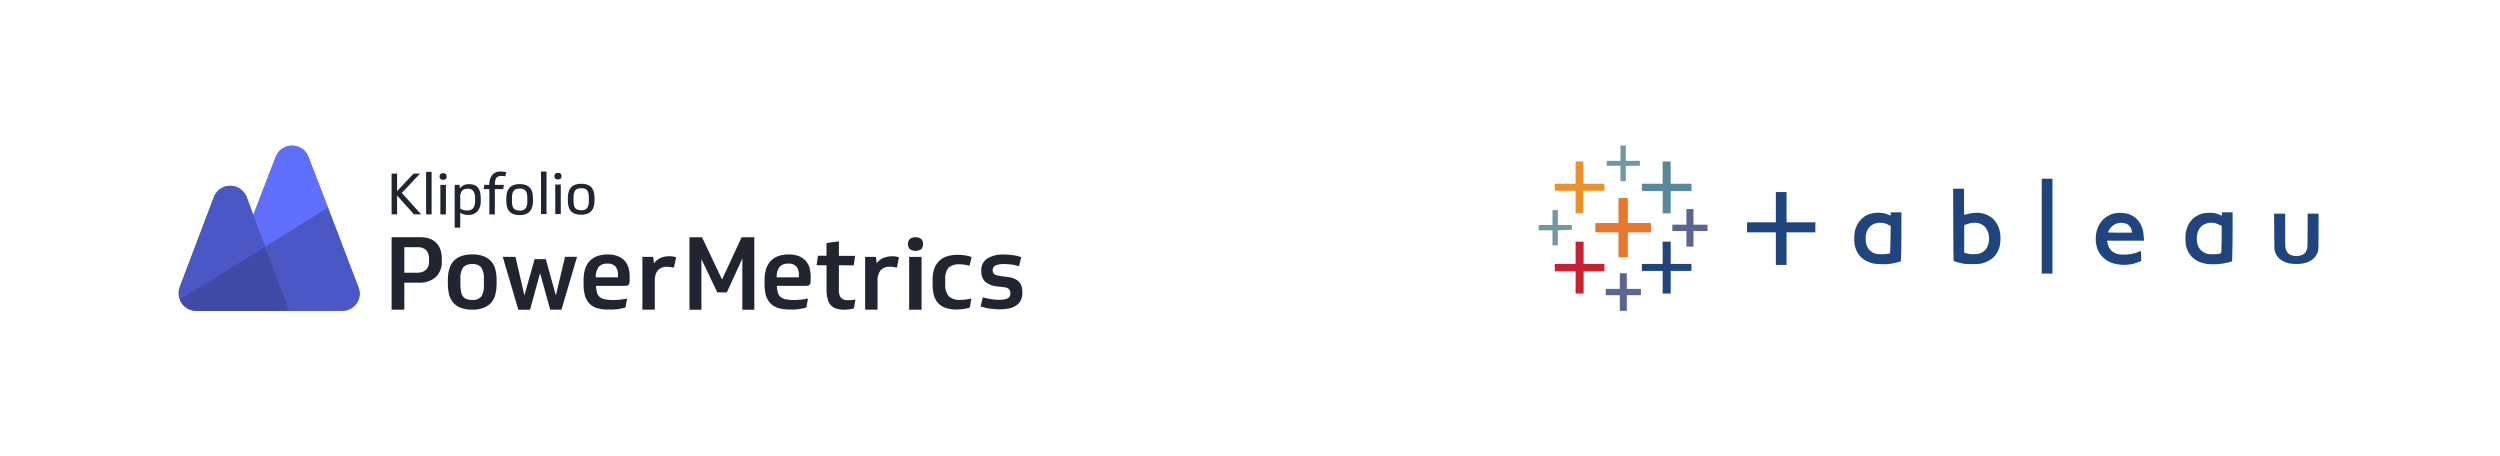 <?xml version="1.0" encoding="utf-8"?>
<svg xmlns="http://www.w3.org/2000/svg" fill="none" height="138" viewBox="0 0 756 138" width="756">
<g filter="url(#filter0_d_220_3888)">
<rect fill="white" height="110" rx="32" width="335.165" x="14" y="10"/>
<path d="M108.38 82.894L99.193 58.795L93.259 43.433C93.032 42.723 92.633 42.08 92.099 41.561C91.565 41.041 90.912 40.662 90.197 40.457C89.55 40.206 88.86 40.086 88.167 40.105C87.473 40.124 86.791 40.281 86.159 40.566C85.526 40.852 84.957 41.261 84.484 41.77C84.01 42.279 83.643 42.877 83.402 43.529L76.626 61.052L76.607 61.004L74.597 55.531C74.311 54.855 73.892 54.243 73.366 53.732C72.84 53.221 72.218 52.82 71.535 52.554C70.888 52.303 70.198 52.184 69.505 52.203C68.812 52.221 68.129 52.378 67.497 52.664C66.865 52.95 66.295 53.359 65.822 53.868C65.349 54.376 64.981 54.974 64.74 55.627L54.404 82.799C53.926 84.001 53.926 85.341 54.404 86.543C54.517 86.962 54.712 87.353 54.979 87.695C55.465 88.415 56.121 89.003 56.89 89.405C57.658 89.807 58.514 90.011 59.381 89.999H103.499C104.366 90.011 105.222 89.807 105.99 89.405C106.759 89.003 107.415 88.415 107.901 87.695C108.395 87.008 108.7 86.202 108.784 85.359C108.868 84.516 108.729 83.666 108.38 82.894Z" fill="#4B57C5"/>
<path d="M87.517 89.999H59.314C58.456 89.998 57.611 89.789 56.851 89.389C56.091 88.99 55.439 88.412 54.95 87.705C54.695 87.336 54.489 86.936 54.337 86.514L80.177 70.557L87.517 89.999Z" fill="#404BA8"/>
<path d="M107.786 87.686C107.299 88.398 106.646 88.981 105.884 89.384C105.122 89.787 104.274 89.998 103.413 89.999L87.517 89.999L80.177 70.557L99.135 58.795L108.361 82.798C108.668 83.599 108.776 84.462 108.676 85.313C108.576 86.165 108.27 86.979 107.786 87.686Z" fill="#4B57C5"/>
<path d="M99.135 58.795L80.177 70.557L76.562 61.021L83.344 43.433C83.726 42.424 84.404 41.555 85.29 40.942C86.175 40.328 87.226 40 88.302 40C89.377 40 90.428 40.328 91.313 40.942C92.199 41.555 92.878 42.424 93.259 43.433L99.135 58.795Z" fill="#6070FC"/>
<path d="M80.177 70.557L54.337 86.514C53.888 85.317 53.888 83.996 54.337 82.798L64.635 55.607C65.013 54.604 65.684 53.739 66.561 53.125C67.438 52.511 68.479 52.178 69.548 52.169C70.617 52.159 71.664 52.474 72.552 53.073C73.439 53.671 74.125 54.524 74.521 55.521L76.559 61.003L80.177 70.557Z" fill="#4B57C5"/>
<path d="M120.084 55.137V60.813H118.423V48.49H120.084V53.804L125.051 48.49H127.025L121.503 54.34L127.336 60.813H125.173L120.084 55.137Z" fill="#202531"/>
<path d="M130.518 60.831H128.857V47.971H130.518V60.831Z" fill="#202531"/>
<path d="M133.997 48.369C134.712 48.369 135.07 48.704 135.07 49.373C135.07 50.043 134.712 50.377 133.997 50.377C133.281 50.377 132.924 50.042 132.924 49.373C132.924 48.704 133.282 48.369 133.997 48.369ZM133.166 51.9H134.845V60.831H133.166V51.9Z" fill="#202531"/>
<path d="M145.385 56.694C145.473 57.859 145.114 59.013 144.381 59.922C144.021 60.291 143.586 60.578 143.105 60.765C142.625 60.951 142.11 61.033 141.595 61.004C141.172 61.009 140.749 60.956 140.34 60.848C139.931 60.73 139.539 60.561 139.172 60.346V64.846H137.493V51.9H138.947L139.085 52.956C139.421 52.522 139.859 52.179 140.361 51.959C140.863 51.738 141.412 51.646 141.959 51.692C142.454 51.684 142.946 51.767 143.412 51.935C143.832 52.092 144.205 52.354 144.494 52.696C144.812 53.089 145.039 53.547 145.161 54.038C145.322 54.685 145.397 55.352 145.385 56.019L145.385 56.694ZM143.671 56.123C143.747 55.294 143.562 54.462 143.144 53.743C142.937 53.504 142.676 53.317 142.382 53.198C142.089 53.079 141.772 53.032 141.456 53.059C141.145 53.036 140.832 53.076 140.537 53.179C140.242 53.282 139.972 53.444 139.743 53.657C139.304 54.239 139.101 54.965 139.172 55.69V59.117C139.471 59.285 139.787 59.419 140.115 59.515C140.473 59.613 140.843 59.66 141.214 59.654C141.566 59.691 141.922 59.644 142.253 59.518C142.584 59.392 142.88 59.189 143.118 58.927C143.539 58.249 143.733 57.455 143.671 56.66L143.671 56.123Z" fill="#202531"/>
<path d="M152.377 51.9L152.169 53.198H149.642V60.831H147.981V53.198H146.251L146.458 51.9H147.981C147.897 50.81 148.214 49.726 148.873 48.854C149.21 48.505 149.619 48.235 150.072 48.062C150.525 47.888 151.01 47.816 151.494 47.85C151.796 47.848 152.098 47.874 152.395 47.928C152.634 47.971 152.871 48.026 153.105 48.092L152.793 49.338C152.425 49.246 152.047 49.2 151.668 49.2C151.329 49.189 150.992 49.242 150.673 49.356C150.423 49.451 150.209 49.62 150.058 49.84C149.894 50.095 149.785 50.381 149.738 50.68C149.669 51.083 149.637 51.491 149.643 51.9L152.377 51.9Z" fill="#202531"/>
<path d="M157.138 51.684C157.81 51.662 158.48 51.771 159.11 52.004C159.592 52.19 160.018 52.497 160.348 52.895C160.661 53.291 160.88 53.753 160.988 54.245C161.114 54.802 161.175 55.371 161.171 55.941V56.755C161.176 57.332 161.109 57.907 160.972 58.468C160.851 58.962 160.624 59.423 160.305 59.818C159.971 60.215 159.542 60.522 159.059 60.709C158.445 60.939 157.793 61.048 157.138 61.029C156.466 61.051 155.796 60.942 155.165 60.709C154.683 60.523 154.257 60.217 153.927 59.818C153.614 59.422 153.395 58.961 153.287 58.468C153.161 57.906 153.1 57.331 153.105 56.755V55.941C153.1 55.37 153.167 54.8 153.304 54.245C153.424 53.752 153.651 53.29 153.97 52.895C154.304 52.498 154.733 52.192 155.216 52.004C155.83 51.774 156.483 51.665 157.138 51.684ZM157.154 59.68C157.486 59.718 157.821 59.677 158.134 59.562C158.447 59.446 158.728 59.258 158.955 59.014C159.346 58.348 159.522 57.577 159.457 56.807V55.907C159.464 55.463 159.426 55.019 159.344 54.583C159.287 54.26 159.157 53.955 158.963 53.691C158.78 53.457 158.534 53.28 158.254 53.181C157.9 53.062 157.528 53.006 157.154 53.016C156.779 53.006 156.404 53.062 156.047 53.181C155.764 53.278 155.514 53.456 155.329 53.691C155.135 53.956 155.002 54.26 154.939 54.583C154.852 55.019 154.811 55.462 154.818 55.907V56.807C154.811 57.254 154.852 57.701 154.939 58.139C154.999 58.462 155.133 58.767 155.329 59.031C155.516 59.261 155.765 59.433 156.047 59.524C156.405 59.636 156.779 59.689 157.154 59.68Z" fill="#202531"/>
<path d="M165.259 60.727H163.598V47.867H165.259V60.727Z" fill="#202531"/>
<path d="M168.738 48.266C169.454 48.266 169.811 48.6 169.811 49.269C169.811 49.939 169.454 50.273 168.738 50.273C168.022 50.273 167.665 49.938 167.665 49.269C167.665 48.6 168.022 48.266 168.738 48.266ZM167.907 51.796H169.586V60.727H167.907V51.796Z" fill="#202531"/>
<path d="M175.749 51.58C176.421 51.559 177.092 51.667 177.723 51.9C178.205 52.087 178.631 52.393 178.96 52.791C179.273 53.187 179.492 53.649 179.601 54.142C179.726 54.698 179.787 55.267 179.782 55.837V56.651C179.787 57.228 179.72 57.804 179.583 58.364C179.463 58.858 179.235 59.319 178.916 59.715C178.583 60.112 178.154 60.418 177.67 60.606C177.057 60.836 176.404 60.944 175.749 60.926C175.077 60.947 174.407 60.838 173.776 60.606C173.294 60.419 172.868 60.112 172.539 59.715C172.226 59.319 172.007 58.857 171.898 58.364C171.773 57.802 171.712 57.227 171.717 56.651V55.837C171.712 55.266 171.779 54.696 171.916 54.142C172.036 53.648 172.263 53.187 172.582 52.791C172.916 52.394 173.344 52.088 173.828 51.9C174.442 51.67 175.094 51.561 175.749 51.58ZM175.767 59.576C176.098 59.614 176.434 59.573 176.746 59.458C177.059 59.342 177.34 59.154 177.567 58.91C177.958 58.244 178.133 57.473 178.068 56.703V55.803C178.075 55.359 178.037 54.916 177.956 54.479C177.899 54.157 177.768 53.852 177.575 53.587C177.392 53.353 177.146 53.176 176.866 53.077C176.512 52.958 176.14 52.902 175.767 52.912C175.391 52.903 175.016 52.959 174.659 53.077C174.375 53.175 174.126 53.352 173.941 53.587C173.747 53.852 173.614 54.157 173.552 54.479C173.464 54.915 173.423 55.359 173.431 55.803V56.703C173.423 57.15 173.464 57.597 173.552 58.036C173.611 58.359 173.744 58.664 173.941 58.927C174.127 59.157 174.377 59.329 174.659 59.42C175.017 59.532 175.391 59.585 175.767 59.576Z" fill="#202531"/>
<path d="M122.269 81.483V89.637H118.423V67.733H127.077C128.092 67.707 129.104 67.873 130.057 68.224C130.83 68.515 131.522 68.987 132.077 69.599C132.602 70.188 132.996 70.883 133.231 71.637C133.484 72.466 133.608 73.328 133.596 74.195V74.935C133.657 75.826 133.527 76.721 133.215 77.558C132.904 78.395 132.417 79.156 131.788 79.791C130.286 81.027 128.363 81.634 126.423 81.483H122.269ZM122.269 78.474H126.057C127.037 78.544 128.008 78.246 128.779 77.637C129.116 77.295 129.377 76.885 129.543 76.433C129.709 75.982 129.776 75.501 129.74 75.022V74.32C129.805 73.359 129.506 72.408 128.904 71.656C128.541 71.327 128.113 71.076 127.648 70.92C127.183 70.765 126.69 70.708 126.202 70.752H122.269V78.474Z" fill="#202531"/>
<path d="M142.817 72.935C144.024 72.897 145.226 73.097 146.356 73.522C147.229 73.858 148.006 74.407 148.615 75.118C149.199 75.824 149.611 76.657 149.817 77.55C150.063 78.557 150.182 79.591 150.173 80.627V81.916C150.178 82.926 150.065 83.932 149.836 84.916C149.628 85.809 149.227 86.645 148.663 87.368C148.061 88.101 147.284 88.67 146.404 89.022C145.262 89.468 144.042 89.677 142.817 89.637C141.602 89.674 140.391 89.478 139.25 89.06C138.376 88.714 137.601 88.159 136.99 87.445C136.413 86.726 136.003 85.889 135.788 84.993C135.547 83.985 135.427 82.952 135.432 81.916V80.627C135.424 79.59 135.55 78.556 135.807 77.55C136.021 76.658 136.436 75.826 137.019 75.118C137.632 74.41 138.407 73.863 139.279 73.522C140.408 73.097 141.611 72.897 142.817 72.935ZM142.817 86.714C143.321 86.769 143.831 86.705 144.306 86.526C144.78 86.348 145.206 86.059 145.548 85.685C146.163 84.62 146.435 83.391 146.327 82.166V80.377C146.433 79.163 146.164 77.945 145.557 76.887C145.214 76.511 144.787 76.222 144.311 76.043C143.835 75.865 143.323 75.801 142.817 75.858C142.306 75.805 141.79 75.871 141.308 76.049C140.826 76.228 140.392 76.514 140.038 76.887C139.398 77.933 139.112 79.156 139.221 80.377V82.166C139.216 82.906 139.294 83.645 139.452 84.368C139.552 84.877 139.773 85.356 140.096 85.762C140.394 86.11 140.784 86.366 141.221 86.502C141.749 86.656 142.297 86.727 142.846 86.714H142.817Z" fill="#202531"/>
<path d="M168.096 85.329L170.865 73.666H174.5L169.788 89.637H166.375L163.327 78.599L160.279 89.656H156.74L152.038 73.685H155.884L158.586 85.329L161.663 74.368H165.048L168.096 85.329Z" fill="#202531"/>
<path d="M180.221 82.445C180.241 83.137 180.344 83.825 180.528 84.493C180.666 84.997 180.946 85.452 181.336 85.8C181.783 86.159 182.312 86.404 182.875 86.512C183.692 86.669 184.523 86.74 185.355 86.724C186.023 86.726 186.691 86.694 187.355 86.627C188.009 86.57 188.769 86.454 189.634 86.291L189.144 88.974C188.829 89.082 188.508 89.172 188.182 89.243C187.798 89.329 187.384 89.397 186.932 89.464C186.48 89.531 186.019 89.57 185.548 89.599C185.077 89.627 184.586 89.599 184.163 89.599C182.93 89.654 181.697 89.511 180.509 89.175C179.607 88.893 178.792 88.383 178.144 87.695C177.523 87.004 177.081 86.172 176.855 85.272C176.586 84.18 176.457 83.059 176.471 81.935V80.637C176.461 79.577 176.603 78.522 176.894 77.502C177.144 76.606 177.587 75.776 178.192 75.07C178.815 74.376 179.592 73.839 180.461 73.502C181.509 73.109 182.622 72.92 183.74 72.945C184.837 72.913 185.929 73.103 186.952 73.502C187.737 73.826 188.438 74.326 189 74.964C189.514 75.573 189.885 76.289 190.086 77.06C190.305 77.846 190.415 78.658 190.413 79.474V80.704C190.417 81.007 190.392 81.31 190.336 81.608C190.306 81.811 190.21 81.999 190.062 82.142C189.914 82.285 189.723 82.374 189.519 82.397C189.232 82.44 188.943 82.459 188.653 82.454L180.221 82.445ZM183.634 75.714C183.159 75.673 182.68 75.738 182.233 75.905C181.786 76.071 181.381 76.334 181.048 76.675C180.406 77.609 180.092 78.728 180.153 79.858H186.884V79.214C186.947 78.283 186.685 77.359 186.144 76.599C185.819 76.272 185.424 76.023 184.99 75.87C184.556 75.717 184.092 75.663 183.634 75.714Z" fill="#202531"/>
<path d="M203.778 76.945L202.884 76.762C202.544 76.706 202.2 76.677 201.855 76.675C201.319 76.624 200.777 76.692 200.27 76.875C199.763 77.058 199.303 77.351 198.923 77.733C198.244 78.675 197.92 79.826 198.009 80.983V89.637H194.259V73.685H197.519L197.769 75.608C198.262 74.922 198.924 74.375 199.692 74.022C200.553 73.639 201.49 73.455 202.432 73.483C202.796 73.477 203.16 73.502 203.519 73.56C203.847 73.616 204.169 73.703 204.48 73.82L203.778 76.945Z" fill="#202531"/>
<path d="M212.288 67.752L218.346 80.522L224.259 67.752H228.105V89.656H224.48V74.175L219.798 84.425H216.913L212.105 74.329V89.656H208.5V67.752H212.288Z" fill="#202531"/>
<path d="M234.913 82.445C234.938 83.137 235.041 83.824 235.221 84.493C235.361 84.998 235.645 85.453 236.038 85.8C236.485 86.159 237.013 86.404 237.576 86.512C238.393 86.67 239.225 86.741 240.057 86.724C240.725 86.725 241.393 86.693 242.057 86.627C242.711 86.57 243.471 86.454 244.336 86.291L243.836 88.974C243.521 89.083 243.2 89.173 242.874 89.243C242.499 89.329 242.086 89.397 241.634 89.464C241.182 89.531 240.673 89.57 240.249 89.599C239.826 89.627 239.288 89.599 238.865 89.599C237.641 89.629 236.421 89.464 235.249 89.108C234.343 88.828 233.525 88.318 232.875 87.627C232.255 86.94 231.812 86.112 231.586 85.214C231.312 84.124 231.182 83.002 231.201 81.877V80.637C231.188 79.578 231.327 78.522 231.615 77.502C231.868 76.606 232.315 75.776 232.923 75.07C233.542 74.376 234.316 73.839 235.182 73.502C236.23 73.11 237.343 72.921 238.461 72.945C239.561 72.913 240.657 73.102 241.682 73.502C242.467 73.824 243.165 74.324 243.721 74.964C244.242 75.57 244.617 76.287 244.817 77.06C245.031 77.847 245.141 78.658 245.144 79.474V80.704C245.148 81.007 245.122 81.31 245.067 81.608C245.037 81.811 244.941 81.999 244.793 82.142C244.645 82.285 244.454 82.374 244.249 82.397C243.963 82.439 243.674 82.458 243.384 82.454L234.913 82.445ZM238.336 75.714C237.861 75.673 237.382 75.737 236.935 75.904C236.487 76.07 236.082 76.334 235.749 76.675C235.104 77.607 234.789 78.727 234.855 79.858H241.586V79.214C241.649 78.283 241.387 77.359 240.846 76.599C240.521 76.272 240.126 76.023 239.692 75.87C239.257 75.717 238.794 75.663 238.336 75.714Z" fill="#202531"/>
<path d="M253.682 76.214V83.743C253.598 84.584 253.835 85.425 254.346 86.099C254.635 86.354 254.974 86.547 255.341 86.666C255.708 86.785 256.096 86.828 256.48 86.791C256.882 86.794 257.283 86.775 257.682 86.733C258.022 86.709 258.36 86.657 258.692 86.579L258.23 89.224C257.813 89.372 257.381 89.475 256.942 89.531C256.411 89.616 255.874 89.658 255.336 89.656C254.516 89.675 253.698 89.565 252.913 89.329C252.269 89.141 251.687 88.782 251.23 88.291C250.761 87.736 250.432 87.076 250.269 86.368C250.032 85.461 249.922 84.526 249.942 83.589V76.214H246.932L247.355 73.329H249.932V69.474L253.682 68.983V73.377H258.586L258.153 76.262L253.682 76.214Z" fill="#202531"/>
<path d="M271.221 76.945L270.326 76.762C269.97 76.703 269.61 76.674 269.249 76.675C268.707 76.619 268.158 76.684 267.644 76.867C267.13 77.05 266.663 77.346 266.278 77.733C265.599 78.675 265.276 79.826 265.365 80.983V89.637H261.615V73.685H264.874L265.124 75.608C265.617 74.922 266.28 74.375 267.047 74.022C268.266 73.529 269.593 73.37 270.894 73.56C271.221 73.617 271.543 73.704 271.855 73.82L271.221 76.945Z" fill="#202531"/>
<path d="M274.932 73.685H278.682V89.656H274.932V73.685Z" fill="#202531"/>
<path d="M293.278 89.012C292.631 89.211 291.968 89.359 291.297 89.454C290.619 89.553 289.935 89.601 289.249 89.599C288.065 89.634 286.885 89.448 285.769 89.05C284.912 88.739 284.151 88.213 283.557 87.522C282.987 86.827 282.583 86.011 282.374 85.137C282.126 84.131 282.006 83.097 282.019 82.06V80.522C282.005 79.479 282.154 78.441 282.461 77.445C282.736 76.563 283.206 75.755 283.836 75.079C284.49 74.395 285.297 73.878 286.192 73.57C287.294 73.2 288.452 73.024 289.615 73.05C290.375 73.045 291.134 73.106 291.884 73.233C292.534 73.349 293.176 73.503 293.807 73.695L293.201 76.368C292.757 76.234 292.304 76.131 291.845 76.06C291.305 75.971 290.758 75.93 290.211 75.935C289.601 75.871 288.984 75.93 288.397 76.11C287.81 76.29 287.266 76.587 286.797 76.983C286.047 78.013 285.704 79.283 285.836 80.55V81.839C285.704 83.174 286.082 84.511 286.894 85.579C287.384 85.989 287.951 86.297 288.562 86.486C289.173 86.674 289.815 86.738 290.451 86.675C291.021 86.676 291.589 86.637 292.153 86.56C292.717 86.49 293.246 86.403 293.74 86.3L293.278 89.012Z" fill="#202531"/>
<path d="M304.855 79.781C305.572 79.849 306.271 80.041 306.922 80.349C307.423 80.575 307.871 80.902 308.24 81.31C308.569 81.707 308.812 82.169 308.951 82.666C309.093 83.163 309.164 83.678 309.163 84.195V84.502C309.185 85.303 309.017 86.097 308.672 86.82C308.356 87.46 307.875 88.004 307.278 88.397C306.61 88.819 305.87 89.115 305.095 89.272C304.169 89.463 303.224 89.556 302.278 89.55C301.352 89.546 300.426 89.479 299.509 89.349C298.505 89.21 297.514 88.988 296.547 88.685L297.201 85.916C298.06 86.159 298.934 86.349 299.817 86.483C300.59 86.598 301.371 86.656 302.153 86.656C302.724 86.668 303.294 86.619 303.855 86.512C304.222 86.451 304.575 86.32 304.893 86.127C305.123 85.983 305.299 85.766 305.393 85.512C305.494 85.248 305.543 84.967 305.538 84.685C305.552 84.263 305.427 83.847 305.182 83.502C304.785 83.108 304.251 82.88 303.692 82.868L301.413 82.589C300.106 82.512 298.862 82.004 297.874 81.147C297.489 80.747 297.19 80.273 296.995 79.754C296.8 79.235 296.713 78.681 296.74 78.127V77.82C296.696 77.108 296.84 76.398 297.155 75.759C297.47 75.12 297.947 74.574 298.538 74.175C300.1 73.275 301.892 72.854 303.692 72.964C304.697 72.954 305.701 73.034 306.692 73.204C307.418 73.326 308.133 73.513 308.826 73.762L308.153 76.502C307.466 76.28 306.762 76.116 306.047 76.012C305.318 75.905 304.582 75.854 303.845 75.858C302.862 75.777 301.874 75.929 300.961 76.3C300.713 76.444 300.51 76.654 300.375 76.908C300.241 77.161 300.181 77.447 300.201 77.733C300.181 77.953 300.212 78.174 300.292 78.379C300.372 78.585 300.499 78.768 300.663 78.916C301.16 79.212 301.72 79.386 302.297 79.425L304.855 79.781Z" fill="#202531"/>
<path d="M276.855 67.752C277.482 67.694 278.107 67.884 278.596 68.281C278.782 68.488 278.925 68.729 279.018 68.992C279.11 69.254 279.15 69.532 279.134 69.81C279.151 70.087 279.112 70.364 279.02 70.625C278.927 70.886 278.783 71.125 278.596 71.329C278.083 71.68 277.476 71.867 276.855 71.867C276.234 71.867 275.628 71.68 275.115 71.329C274.927 71.125 274.783 70.886 274.691 70.625C274.598 70.364 274.559 70.087 274.576 69.81C274.561 69.532 274.6 69.254 274.693 68.992C274.785 68.729 274.928 68.488 275.115 68.281C275.604 67.885 276.228 67.695 276.855 67.752Z" fill="#202531"/>
</g>
<rect fill="white" height="46" rx="2" transform="rotate(45 398.006 42.843)" width="16" x="398.006" y="42.843"/>
<g filter="url(#filter1_d_220_3888)">
<rect fill="white" height="46" rx="2" transform="rotate(135 409.006 75.843)" width="16" x="409.006" y="75.843"/>
</g>
<g filter="url(#filter2_d_220_3888)">
<rect fill="white" height="110" rx="32" width="315.821" x="425.319" y="10"/>
<path d="M490.027 42.311V44.632H485.876V46.142H490.027V50.764H491.65V46.142H495.904V44.632H491.65V40H490.027V42.311Z" fill="#7099A6"/>
<path d="M476.461 48.198V51.566H470.178V53.679H476.461V60.519H478.791V53.679H485.168V51.566H478.791V44.83H476.461V48.198Z" fill="#EB912C"/>
<path d="M502.791 48.198V51.566H496.508V53.783H502.791V60.519H505.215V53.783H511.498V51.566H505.215V44.83H502.791V48.198Z" fill="#59879B"/>
<path d="M489.423 59.67V63.443H482.433V66.254H489.423V73.802H492.253V66.254H499.244V63.443H492.253V55.896H489.423V59.67Z" fill="#E8762C"/>
<path d="M509.979 61.575V63.943H505.725V65.858H509.979V70.585H512.102V65.858H516.357V63.943H512.102V59.217H509.979V61.575Z" fill="#5B6591"/>
<path d="M469.47 61.783V64.047H465.319V65.651H469.47V70.179H471.093V65.651L475.348 65.5V64.047H471.093V59.519H469.47V61.783Z" fill="#7099A6"/>
<path d="M476.461 72.444V75.811H470.178V78.028H476.461V84.764H478.885V78.028H485.168V75.811H478.885V69.076H476.461V72.444Z" fill="#C72035"/>
<path d="M502.791 72.444V75.811H496.508V77.925H502.791V84.764H505.215V77.925H511.498V75.811H505.215V69.076H502.791V72.444Z" fill="#1F447E"/>
<path d="M489.829 81V83.358H485.574V85.273H489.829V90H491.952V85.273H496.206V83.358H491.952V78.632H489.829V81Z" fill="#5B6591"/>
<path d="M620.659 50.057V78.736H617.423V50.057H620.659ZM540.253 54.085V63.236H548.961V66.255H540.253V76.113H537.017V66.255H528.31V63.236H537.017V54.085H540.253ZM641.527 60.368C642.111 60.396 642.857 60.491 643.196 60.575C643.527 60.66 644.074 60.858 644.404 61.019C644.744 61.17 645.291 61.5 645.621 61.755C645.961 62.01 646.432 62.481 646.677 62.802C646.923 63.123 647.272 63.708 647.461 64.094C647.649 64.481 647.894 65.16 648.008 65.604C648.121 66.047 648.253 66.943 648.357 68.774H637.168L637.234 69.151C637.262 69.359 637.385 69.802 637.479 70.132C637.583 70.462 637.847 70.981 638.055 71.274C638.262 71.566 638.574 71.915 638.734 72.038C638.904 72.16 639.244 72.368 639.498 72.5C639.744 72.623 640.178 72.783 640.461 72.859C640.744 72.934 641.498 73 642.177 73C642.847 73 643.81 72.934 644.31 72.849C644.81 72.764 645.517 72.594 645.876 72.481C646.234 72.368 646.706 72.189 646.913 72.085C647.121 71.981 647.338 71.887 647.394 71.887C647.458 71.887 647.495 72.414 647.498 74.604L647.498 74.906L646.942 75.16C646.63 75.302 645.989 75.528 645.498 75.67C645.008 75.802 644.111 75.972 643.498 76.038C642.659 76.123 642.093 76.123 641.215 76.038C640.574 75.972 639.64 75.802 639.14 75.66C638.64 75.519 637.913 75.236 637.536 75.028C637.149 74.821 636.498 74.34 636.083 73.953C635.659 73.566 635.13 72.934 634.885 72.547C634.64 72.16 634.338 71.5 634.196 71.085C634.055 70.67 633.885 69.943 633.819 69.481C633.744 68.962 633.725 68.236 633.762 67.67C633.791 67.141 633.913 66.349 634.027 65.906C634.14 65.462 634.413 64.736 634.63 64.293C634.847 63.849 635.253 63.217 635.517 62.887C635.791 62.557 636.328 62.047 636.715 61.755C637.102 61.462 637.753 61.094 638.159 60.925C638.555 60.755 639.244 60.557 639.678 60.472C640.196 60.377 640.819 60.34 641.527 60.368ZM675.14 60.217V65.274C675.14 68.057 675.111 71.387 674.989 75.019L674.177 75.264C673.734 75.396 672.838 75.604 672.177 75.708C671.338 75.859 670.536 75.915 669.451 75.915C668.593 75.915 667.602 75.868 667.244 75.811C666.885 75.745 666.178 75.566 665.678 75.406C665.14 75.236 664.442 74.906 664.008 74.623C663.583 74.349 662.998 73.868 662.696 73.538C662.404 73.217 661.989 72.651 661.791 72.293C661.593 71.934 661.319 71.274 661.187 70.84C660.989 70.208 660.932 69.717 660.885 68.576C660.857 67.66 660.885 66.849 660.961 66.406C661.027 66.019 661.196 65.368 661.338 64.953C661.47 64.538 661.781 63.877 662.027 63.491C662.262 63.104 662.772 62.491 663.159 62.132C663.593 61.736 664.159 61.33 664.621 61.104C665.036 60.906 665.64 60.66 665.979 60.566C666.31 60.481 667.13 60.377 667.8 60.349C668.696 60.311 669.215 60.349 669.772 60.462C670.196 60.557 670.828 60.764 671.196 60.934C671.555 61.094 671.866 61.236 671.876 61.227C671.893 61.227 671.902 61.036 671.904 60.794L671.904 60.217H675.14ZM574.989 60.217L574.989 66.508L574.988 67.165C574.981 70.117 574.94 73.015 574.838 75.019L574.027 75.264C573.583 75.396 572.649 75.604 571.951 75.727C570.885 75.906 570.404 75.925 568.866 75.887C567.442 75.849 566.866 75.793 566.234 75.632C565.781 75.51 565.008 75.217 564.508 74.972C563.979 74.708 563.347 74.293 562.989 73.981C562.659 73.679 562.187 73.141 561.961 72.793C561.725 72.434 561.413 71.868 561.281 71.538C561.149 71.208 560.951 70.547 560.857 70.085C560.725 69.406 560.696 68.906 560.734 67.717C560.781 66.576 560.847 66.019 561.008 65.453C561.13 65.038 561.413 64.359 561.63 63.943C561.847 63.528 562.281 62.896 562.602 62.547C562.932 62.189 563.47 61.717 563.8 61.491C564.13 61.274 564.677 60.981 565.017 60.849C565.347 60.717 565.951 60.538 566.357 60.462C566.762 60.387 567.517 60.321 568.027 60.321C568.545 60.321 569.281 60.396 569.677 60.472C570.064 60.557 570.677 60.764 571.045 60.934C571.404 61.094 571.715 61.236 571.725 61.227C571.734 61.227 571.753 61 571.753 60.727V60.217H574.989ZM593.923 53.075L593.923 57.87C593.927 60.826 593.954 61.015 594.102 60.972C594.206 60.934 594.696 60.802 595.196 60.66C595.791 60.5 596.508 60.396 597.272 60.349C598.14 60.311 598.649 60.34 599.291 60.462C599.838 60.566 600.489 60.792 601.064 61.075C601.564 61.321 602.225 61.736 602.536 62.01C602.838 62.274 603.319 62.83 603.593 63.245C603.876 63.66 604.225 64.321 604.376 64.727C604.536 65.123 604.734 65.868 604.828 66.387C604.942 67.066 604.97 67.651 604.932 68.576C604.904 69.264 604.8 70.123 604.706 70.481C604.621 70.84 604.394 71.453 604.215 71.84C604.036 72.227 603.677 72.821 603.423 73.151C603.177 73.481 602.677 73.972 602.319 74.245C601.97 74.519 601.328 74.896 600.913 75.085C600.498 75.283 599.81 75.528 599.394 75.641C598.744 75.821 598.328 75.849 596.461 75.859C594.696 75.868 594.121 75.83 593.423 75.679C592.951 75.576 592.168 75.377 591.696 75.245C591.225 75.113 590.81 74.962 590.772 74.925C590.734 74.887 590.687 69.962 590.668 63.972L590.63 53.075H593.923ZM691.045 60.623L691.036 65.679L691.036 66.077C691.036 66.141 691.036 66.205 691.036 66.268L691.036 66.98C691.039 70.12 691.059 70.724 691.183 71.207L691.196 71.258C691.208 71.301 691.221 71.343 691.234 71.387C691.357 71.764 691.583 72.208 691.772 72.434C691.951 72.641 692.328 72.925 692.611 73.057C692.885 73.189 693.413 73.34 693.772 73.387C694.159 73.443 694.706 73.443 695.093 73.387C695.451 73.34 695.979 73.189 696.253 73.057C696.536 72.925 696.913 72.641 697.093 72.434C697.281 72.208 697.517 71.764 697.63 71.387C697.645 71.338 697.659 71.29 697.672 71.24L697.682 71.202C697.799 70.704 697.823 69.806 697.827 64.216L697.828 63.765C697.828 63.688 697.828 63.611 697.828 63.532L697.828 62.29C697.828 62.203 697.828 62.115 697.828 62.026L697.828 60.623H701.14L701.121 66.085C701.113 70.642 701.104 71.424 700.973 71.94L700.961 71.985C700.955 72.008 700.948 72.03 700.942 72.052L700.928 72.097L700.913 72.141C700.8 72.472 700.564 72.972 700.385 73.245C700.206 73.528 699.894 73.915 699.678 74.123C699.47 74.33 699.017 74.66 698.687 74.859C698.357 75.057 697.715 75.33 697.272 75.472C696.762 75.632 696.083 75.755 695.451 75.802C694.885 75.83 693.979 75.83 693.423 75.793C692.791 75.755 692.102 75.632 691.602 75.472C691.149 75.33 690.517 75.057 690.177 74.859C689.847 74.66 689.404 74.33 689.187 74.123C688.979 73.915 688.659 73.528 688.479 73.245C688.31 72.972 688.074 72.472 687.961 72.141L687.953 72.119L687.938 72.075C687.923 72.031 687.91 71.987 687.898 71.941L687.886 71.894C687.759 71.374 687.749 70.482 687.725 66.085L687.687 60.623H691.045ZM668.659 63.349C668.3 63.349 667.753 63.425 667.451 63.5C667.14 63.585 666.668 63.774 666.394 63.925C666.121 64.076 665.725 64.387 665.508 64.623C665.291 64.859 665.008 65.274 664.866 65.557C664.725 65.83 664.545 66.34 664.461 66.689C664.376 67.028 664.31 67.698 664.31 68.17C664.31 68.641 664.376 69.311 664.461 69.651C664.545 70 664.706 70.472 664.828 70.708C664.951 70.943 665.262 71.359 665.517 71.623C665.772 71.896 666.187 72.217 666.432 72.34C666.687 72.472 667.14 72.651 667.451 72.736C667.8 72.84 668.376 72.896 669.045 72.896C669.611 72.896 670.413 72.849 670.81 72.793C671.215 72.736 671.602 72.651 671.659 72.613C671.744 72.566 671.791 71.349 671.819 68.434L671.847 64.311C670.828 63.792 670.262 63.575 669.923 63.491C669.593 63.406 669.027 63.34 668.659 63.349ZM567.291 63.5C566.989 63.585 566.517 63.774 566.244 63.925C565.97 64.076 565.574 64.387 565.357 64.623C565.14 64.859 564.847 65.274 564.715 65.557C564.574 65.83 564.394 66.34 564.31 66.689C564.225 67.028 564.159 67.651 564.159 68.066C564.159 68.481 564.206 69.094 564.262 69.425C564.328 69.755 564.498 70.302 564.659 70.632C564.847 71.028 565.149 71.434 565.536 71.793C565.913 72.141 566.357 72.434 566.744 72.585C567.215 72.774 567.593 72.83 568.564 72.877C569.253 72.906 570.121 72.868 570.583 72.802C571.027 72.736 571.442 72.651 571.508 72.613C571.583 72.566 571.64 71.255 571.687 68.443L571.753 64.349C570.923 63.896 570.461 63.689 570.177 63.594C569.904 63.491 569.262 63.396 568.762 63.377C568.14 63.349 567.677 63.387 567.291 63.5ZM597.017 63.349C596.63 63.358 596.121 63.406 595.904 63.453C595.678 63.5 595.159 63.66 594.734 63.811L593.979 64.076V72.443C595.564 72.859 595.904 72.887 596.961 72.859C597.998 72.83 598.338 72.783 598.838 72.594C599.168 72.462 599.63 72.217 599.847 72.038C600.074 71.868 600.394 71.547 600.564 71.33C600.734 71.113 600.979 70.66 601.102 70.33C601.234 70 601.385 69.368 601.442 68.925C601.527 68.321 601.527 67.906 601.432 67.264C601.357 66.689 601.196 66.17 600.961 65.679C600.772 65.274 600.442 64.774 600.234 64.566C600.027 64.359 599.649 64.066 599.394 63.925C599.149 63.774 598.668 63.585 598.328 63.5C597.998 63.406 597.404 63.34 597.017 63.349ZM640.404 63.491C640.102 63.575 639.611 63.792 639.31 63.972C639.008 64.151 638.583 64.5 638.357 64.745C638.14 65 637.847 65.415 637.715 65.679C637.583 65.943 637.47 66.198 637.47 66.255C637.47 66.318 638.625 66.355 640.764 66.358L644.715 66.359C644.611 65.613 644.517 65.245 644.442 65.047C644.357 64.859 644.111 64.5 643.894 64.264C643.63 63.972 643.31 63.764 642.942 63.623C642.63 63.519 642.064 63.406 641.677 63.377C641.225 63.358 640.762 63.396 640.404 63.491Z" fill="#1F447E"/>
</g>
<defs>
<filter color-interpolation-filters="sRGB" filterUnits="userSpaceOnUse" height="138" id="filter0_d_220_3888" width="363.165" x="0" y="0">
<feFlood flood-opacity="0" result="BackgroundImageFix"/>
<feColorMatrix in="SourceAlpha" result="hardAlpha" type="matrix" values="0 0 0 0 0 0 0 0 0 0 0 0 0 0 0 0 0 0 127 0"/>
<feOffset dy="4"/>
<feGaussianBlur stdDeviation="7"/>
<feComposite in2="hardAlpha" operator="out"/>
<feColorMatrix type="matrix" values="0 0 0 0 0 0 0 0 0 0 0 0 0 0 0 0 0 0 0.25 0"/>
<feBlend in2="BackgroundImageFix" mode="normal" result="effect1_dropShadow_220_3888"/>
<feBlend in="SourceGraphic" in2="effect1_dropShadow_220_3888" mode="normal" result="shape"/>
</filter>
<filter color-interpolation-filters="sRGB" filterUnits="userSpaceOnUse" height="70.184" id="filter1_d_220_3888" width="70.184" x="351.994" y="34.145">
<feFlood flood-opacity="0" result="BackgroundImageFix"/>
<feColorMatrix in="SourceAlpha" result="hardAlpha" type="matrix" values="0 0 0 0 0 0 0 0 0 0 0 0 0 0 0 0 0 0 127 0"/>
<feOffset dy="4"/>
<feGaussianBlur stdDeviation="7"/>
<feComposite in2="hardAlpha" operator="out"/>
<feColorMatrix type="matrix" values="0 0 0 0 0 0 0 0 0 0 0 0 0 0 0 0 0 0 0.25 0"/>
<feBlend in2="BackgroundImageFix" mode="normal" result="effect1_dropShadow_220_3888"/>
<feBlend in="SourceGraphic" in2="effect1_dropShadow_220_3888" mode="normal" result="shape"/>
</filter>
<filter color-interpolation-filters="sRGB" filterUnits="userSpaceOnUse" height="138" id="filter2_d_220_3888" width="343.82" x="411.319" y="0">
<feFlood flood-opacity="0" result="BackgroundImageFix"/>
<feColorMatrix in="SourceAlpha" result="hardAlpha" type="matrix" values="0 0 0 0 0 0 0 0 0 0 0 0 0 0 0 0 0 0 127 0"/>
<feOffset dy="4"/>
<feGaussianBlur stdDeviation="7"/>
<feComposite in2="hardAlpha" operator="out"/>
<feColorMatrix type="matrix" values="0 0 0 0 0 0 0 0 0 0 0 0 0 0 0 0 0 0 0.25 0"/>
<feBlend in2="BackgroundImageFix" mode="normal" result="effect1_dropShadow_220_3888"/>
<feBlend in="SourceGraphic" in2="effect1_dropShadow_220_3888" mode="normal" result="shape"/>
</filter>
</defs>
</svg>